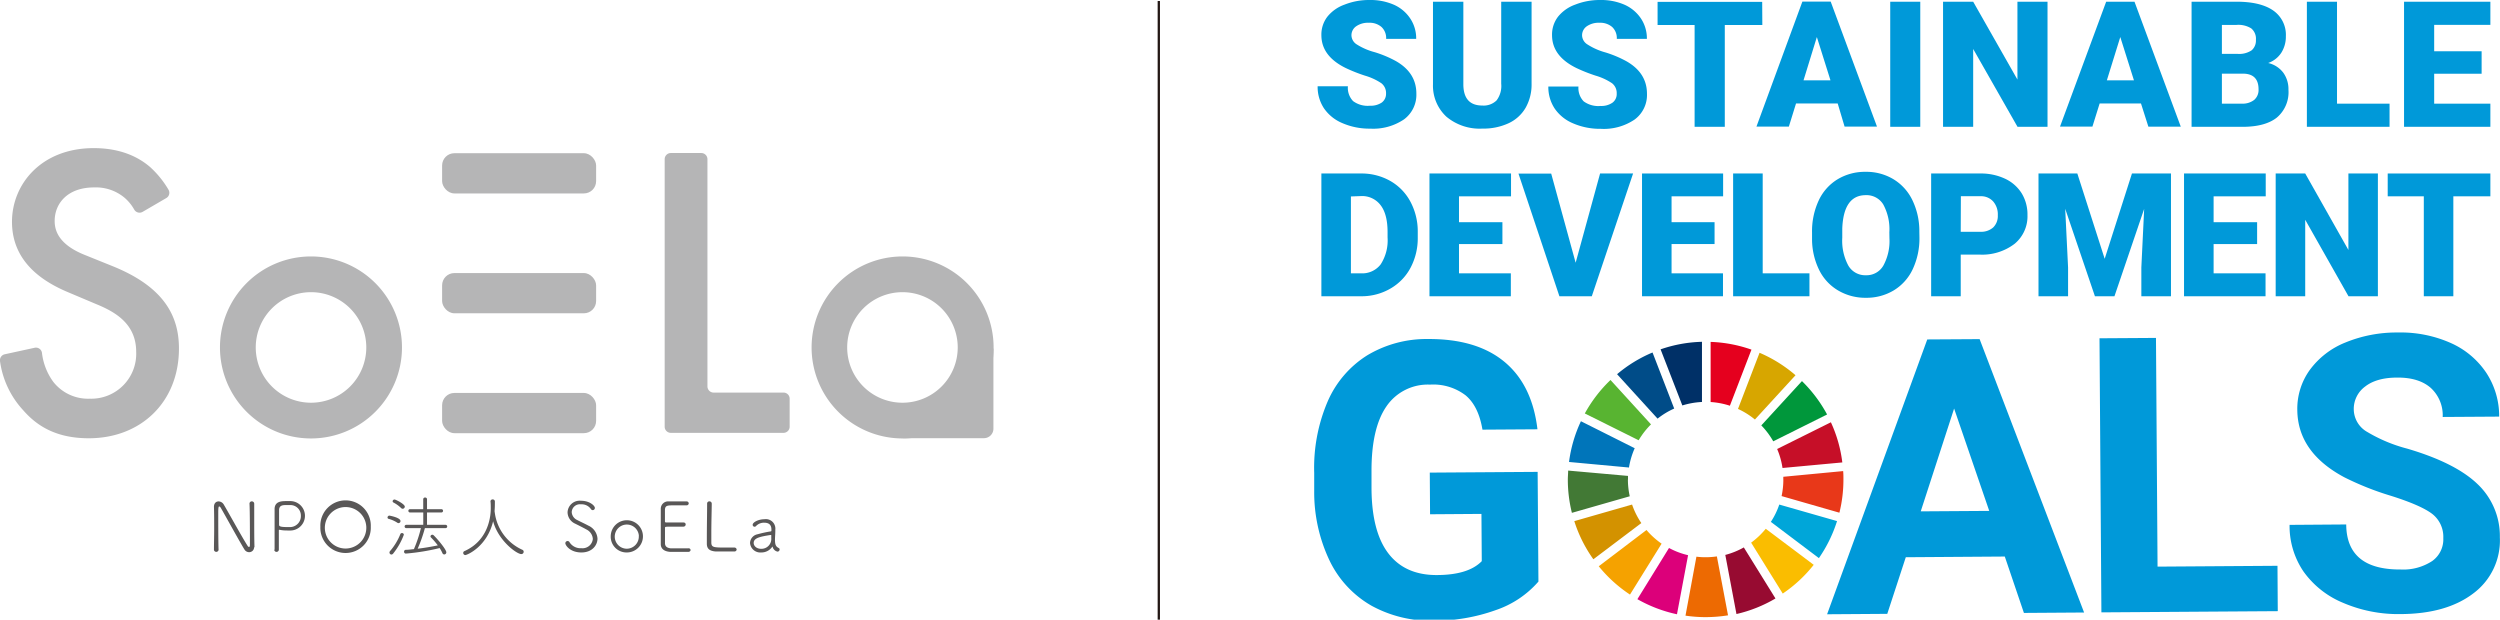 <svg id="レイヤー_1" data-name="レイヤー 1" xmlns="http://www.w3.org/2000/svg" viewBox="0 0 540.08 133.87"><defs><style>.cls-1{fill:#0099d9;}.cls-2{fill:#58b431;}.cls-3{fill:#d7a600;}.cls-4{fill:#c60f28;}.cls-5{fill:#00973b;}.cls-6{fill:#427935;}.cls-7{fill:#fabd00;}.cls-8{fill:#e83819;}.cls-9{fill:#f5a200;}.cls-10{fill:#0075ba;}.cls-11{fill:#970b31;}.cls-12{fill:#00a6d9;}.cls-13{fill:#ed6a02;}.cls-14{fill:#e5001e;}.cls-15{fill:#dc007a;}.cls-16{fill:#003067;}.cls-17{fill:#d39200;}.cls-18{fill:#004c88;}.cls-19{fill:none;stroke:#231815;stroke-miterlimit:10;stroke-width:0.5px;}.cls-20{fill:#b5b5b6;}.cls-21{fill:#595757;}</style></defs><path class="cls-1" d="M332.35,125.64a21.25,21.25,0,0,1-9.27,6.18,38.89,38.89,0,0,1-13.33,2.27,26.47,26.47,0,0,1-13.5-3.26,22.38,22.38,0,0,1-9-9.68,34.28,34.28,0,0,1-3.34-15l0-4a36.35,36.35,0,0,1,2.89-15.38,22.14,22.14,0,0,1,8.55-10,24.86,24.86,0,0,1,13.18-3.53Q319,73.19,325,78.16t7.14,14.58l-11.88.08c-.57-3.39-1.78-5.86-3.65-7.42a11.51,11.51,0,0,0-7.68-2.31,10.82,10.82,0,0,0-9.45,4.75q-3.21,4.69-3.19,13.93l0,3.78q.06,9.32,3.64,14t10.4,4.68q6.87,0,9.78-3l-.07-10.21-11.1.08-.06-9,23.3-.16Z"/><path class="cls-1" d="M433.1,120.23l-21.39.15-4,12.23-13,.09,21.64-59.37,11.31-.07,22.57,59.06-13,.09Zm-18.16-9.76,14.8-.1-7.59-22.11Z"/><path class="cls-1" d="M466.1,122.41l25.91-.18.06,9.8-38.1.26-.41-59.21,12.2-.08Z"/><path class="cls-1" d="M527.83,116.25a6.26,6.26,0,0,0-2.47-5.29q-2.46-1.83-8.81-3.84a62.6,62.6,0,0,1-10.08-4q-10.12-5.39-10.18-14.61A14.35,14.35,0,0,1,498.93,80,17.69,17.69,0,0,1,506.66,74,29.14,29.14,0,0,1,518,71.83a26.63,26.63,0,0,1,11.33,2.22,18,18,0,0,1,7.75,6.43A17,17,0,0,1,539.9,90l-12.2.08a8,8,0,0,0-2.61-6.31q-2.58-2.23-7.21-2.2c-3,0-5.3.66-6.94,1.94a6,6,0,0,0-2.45,5,5.68,5.68,0,0,0,2.94,4.82A33,33,0,0,0,520,96.91q10.43,3.06,15.22,7.66a15.48,15.48,0,0,1,4.83,11.52,14.25,14.25,0,0,1-5.73,12.1q-5.79,4.41-15.63,4.47a30.15,30.15,0,0,1-12.46-2.41,19.72,19.72,0,0,1-8.61-6.8,17.51,17.51,0,0,1-3-10.06l12.24-.09q.06,9.81,11.78,9.73a11.4,11.4,0,0,0,6.78-1.82A5.73,5.73,0,0,0,527.83,116.25Z"/><path class="cls-2" d="M354,95.11a16.81,16.81,0,0,1,2.67-3.43l-8.75-9.59a29.94,29.94,0,0,0-5.55,7.23Z"/><path class="cls-3" d="M375.46,88.34a16.67,16.67,0,0,1,3.66,2.29l8.77-9.57a29.85,29.85,0,0,0-7.77-4.85Z"/><path class="cls-4" d="M395.54,91.22,383.92,97a16.64,16.64,0,0,1,1.16,4.1L398,99.9a29.2,29.2,0,0,0-2.47-8.68"/><path class="cls-5" d="M383.08,95.34l11.63-5.8a30,30,0,0,0-5.43-7.21L380.5,91.9a16.73,16.73,0,0,1,2.58,3.44"/><path class="cls-6" d="M351.7,103.6c0-.26,0-.53,0-.79l-12.93-1.15c0,.64-.07,1.28-.07,1.94a29.87,29.87,0,0,0,.88,7.19l12.5-3.58a16.57,16.57,0,0,1-.4-3.61"/><path class="cls-7" d="M381.46,114.23a17.11,17.11,0,0,1-3.16,3l6.83,11a29.69,29.69,0,0,0,6.69-6.21Z"/><path class="cls-8" d="M385.26,103.6a16.83,16.83,0,0,1-.38,3.57l12.49,3.59a29.74,29.74,0,0,0,.87-7.16c0-.62,0-1.22-.06-1.83L385.25,103c0,.2,0,.4,0,.61"/><path class="cls-9" d="M355.72,114.48l-10.34,7.85a29.79,29.79,0,0,0,6.75,6.12l6.83-11a17,17,0,0,1-3.24-2.92"/><path class="cls-10" d="M351.91,101a16.75,16.75,0,0,1,1.24-4.17L341.53,91a29.63,29.63,0,0,0-2.57,8.8Z"/><path class="cls-11" d="M383.54,129.26l-6.82-11a16.72,16.72,0,0,1-4,1.62l2.41,12.77a29.51,29.51,0,0,0,8.39-3.34"/><path class="cls-12" d="M384.38,109a16.2,16.2,0,0,1-1.82,3.74l10.38,7.83a29.79,29.79,0,0,0,3.92-8Z"/><path class="cls-13" d="M370.9,120.2a16.13,16.13,0,0,1-2.42.18,15.71,15.71,0,0,1-2-.12L364.12,133a29.93,29.93,0,0,0,4.36.32,30.76,30.76,0,0,0,4.83-.39Z"/><path class="cls-14" d="M369.55,86.85a16.75,16.75,0,0,1,4.16.8l4.66-12.12a29.54,29.54,0,0,0-8.82-1.67Z"/><path class="cls-15" d="M364.68,119.94a16.37,16.37,0,0,1-4.12-1.56l-6.83,11.06a29.75,29.75,0,0,0,8.55,3.26Z"/><path class="cls-16" d="M363.44,87.59a17,17,0,0,1,4.24-.75v-13a29.48,29.48,0,0,0-8.94,1.63Z"/><path class="cls-17" d="M354.58,113a16.68,16.68,0,0,1-2-4l-12.48,3.58a29.33,29.33,0,0,0,4.12,8.24Z"/><path class="cls-18" d="M358.09,90.44a16.39,16.39,0,0,1,3.59-2.18L357,76.15a29.58,29.58,0,0,0-7.66,4.69Z"/><path class="cls-1" d="M299.43,20.22a2.69,2.69,0,0,0-1-2.23,12.73,12.73,0,0,0-3.56-1.65,34.57,34.57,0,0,1-4.16-1.65q-5.25-2.58-5.25-7.1a6.31,6.31,0,0,1,1.31-4A8.32,8.32,0,0,1,290.46,1a14.36,14.36,0,0,1,5.38-1,12.65,12.65,0,0,1,5.23,1,8.23,8.23,0,0,1,3.59,3,7.7,7.7,0,0,1,1.28,4.39h-6.49a3.26,3.26,0,0,0-1-2.56,3.9,3.9,0,0,0-2.73-.91,4.46,4.46,0,0,0-2.76.77,2.35,2.35,0,0,0-1,2A2.37,2.37,0,0,0,293,9.53,13.79,13.79,0,0,0,297,11.28a24.08,24.08,0,0,1,4.6,1.94q4.38,2.52,4.38,7a6.6,6.6,0,0,1-2.67,5.57,11.88,11.88,0,0,1-7.33,2A14.63,14.63,0,0,1,290,26.6a9,9,0,0,1-4-3.23,8.43,8.43,0,0,1-1.35-4.73h6.54a4.12,4.12,0,0,0,1.12,3.2,5.29,5.29,0,0,0,3.65,1,4.24,4.24,0,0,0,2.55-.69A2.32,2.32,0,0,0,299.43,20.22Z"/><path class="cls-1" d="M330.87.37v17.7a10.18,10.18,0,0,1-1.28,5.2,8.26,8.26,0,0,1-3.68,3.35,12.88,12.88,0,0,1-5.66,1.16,11.18,11.18,0,0,1-7.78-2.57,9.13,9.13,0,0,1-2.9-7V.37h6.56v18c.07,3,1.45,4.43,4.12,4.43a4,4,0,0,0,3.06-1.11,5.17,5.17,0,0,0,1-3.62V.37Z"/><path class="cls-1" d="M349.26,20.22a2.69,2.69,0,0,0-1-2.23,12.73,12.73,0,0,0-3.56-1.65,35.26,35.26,0,0,1-4.16-1.65q-5.25-2.58-5.25-7.1a6.31,6.31,0,0,1,1.31-4A8.37,8.37,0,0,1,340.29,1a14.38,14.38,0,0,1,5.39-1,12.64,12.64,0,0,1,5.22,1,8.32,8.32,0,0,1,3.6,3,7.77,7.77,0,0,1,1.28,4.39h-6.5a3.28,3.28,0,0,0-1-2.56,3.94,3.94,0,0,0-2.74-.91,4.48,4.48,0,0,0-2.76.77,2.37,2.37,0,0,0-1,2,2.37,2.37,0,0,0,1.11,1.88,13.93,13.93,0,0,0,3.92,1.75,24.08,24.08,0,0,1,4.6,1.94q4.39,2.52,4.39,7a6.58,6.58,0,0,1-2.68,5.57,11.86,11.86,0,0,1-7.33,2,14.63,14.63,0,0,1-5.95-1.18,9,9,0,0,1-4-3.23,8.43,8.43,0,0,1-1.35-4.73H341a4.12,4.12,0,0,0,1.12,3.2,5.31,5.31,0,0,0,3.65,1,4.2,4.2,0,0,0,2.55-.69A2.3,2.3,0,0,0,349.26,20.22Z"/><path class="cls-1" d="M380.72,5.4h-8.11v22h-6.52V5.4h-8v-5h22.6Z"/><path class="cls-1" d="M397,22.35H388l-1.55,5h-7l9.92-27h6.12l10,27h-7Zm-7.38-5h5.82L392.5,8Z"/><path class="cls-1" d="M414.84,27.4h-6.49V.37h6.49Z"/><path class="cls-1" d="M442.33,27.4h-6.48l-9.58-16.82V27.4h-6.51V.37h6.51l9.56,16.82V.37h6.5Z"/><path class="cls-1" d="M462.52,22.35h-8.93l-1.56,5h-7L455,.37h6.12l10,27h-7Zm-7.37-5H461L458.05,8Z"/><path class="cls-1" d="M473.45,27.4V.37h9.71c3.48,0,6.12.64,7.94,1.91a6.39,6.39,0,0,1,2.72,5.56,6.47,6.47,0,0,1-1,3.58A5.61,5.61,0,0,1,490,13.61a5.69,5.69,0,0,1,3.25,2.08,6.06,6.06,0,0,1,1.13,3.71,7.17,7.17,0,0,1-2.51,6q-2.52,2-7.46,2ZM480,11.64h3.39a4.82,4.82,0,0,0,3.05-.78,2.79,2.79,0,0,0,.91-2.25,2.9,2.9,0,0,0-1-2.47,5.25,5.25,0,0,0-3.17-.76H480Zm0,4.27v6.48h4.27a4.06,4.06,0,0,0,2.71-.81,2.82,2.82,0,0,0,.94-2.27c0-2.25-1.12-3.39-3.36-3.4Z"/><path class="cls-1" d="M504.87,22.39h11.35v5H498.36V.37h6.51Z"/><path class="cls-1" d="M536.11,15.93H525.86v6.46H538v5H519.35V.37H538v5H525.86v5.7h10.25Z"/><path class="cls-1" d="M285.46,64V37.48H294a12.56,12.56,0,0,1,6.31,1.59,11.2,11.2,0,0,1,4.38,4.49,13.58,13.58,0,0,1,1.59,6.51v1.22a13.59,13.59,0,0,1-1.54,6.52,11.26,11.26,0,0,1-4.33,4.51A12.31,12.31,0,0,1,294.17,64Zm6.38-21.56V59.05h2.22a5,5,0,0,0,4.22-1.95,9.54,9.54,0,0,0,1.48-5.81V50.14q0-3.84-1.48-5.78a5,5,0,0,0-4.29-2Z"/><path class="cls-1" d="M324.57,52.72h-9.38v6.33h11.2V64H308.81V37.48h17.62v4.93H315.19V48h9.38Z"/><path class="cls-1" d="M340.39,56.76l5.28-19.28h7.13L343.88,64h-7l-8.84-26.49h7.07Z"/><path class="cls-1" d="M370.4,52.72h-9.29v6.33h11.11V64H354.73V37.48h17.52v4.93H361.11V48h9.29Z"/><path class="cls-1" d="M380.8,59.05h10.1V64H374.41V37.48h6.39Z"/><path class="cls-1" d="M414.66,51.27a15.61,15.61,0,0,1-1.44,6.86,10.58,10.58,0,0,1-4.09,4.59,11.38,11.38,0,0,1-6,1.61,11.52,11.52,0,0,1-6-1.56A10.52,10.52,0,0,1,393,58.33a15.14,15.14,0,0,1-1.54-6.64V50.2a15.71,15.71,0,0,1,1.43-6.87,10.54,10.54,0,0,1,4.09-4.6,11.45,11.45,0,0,1,6.07-1.61,11.32,11.32,0,0,1,6,1.6,10.68,10.68,0,0,1,4.1,4.55,15.3,15.3,0,0,1,1.49,6.78Zm-6.5-1.11a11.17,11.17,0,0,0-1.32-6,4.22,4.22,0,0,0-3.77-2q-4.8,0-5.08,7.2l0,2a11.34,11.34,0,0,0,1.3,6,4.21,4.21,0,0,0,3.83,2.1,4.17,4.17,0,0,0,3.73-2.06,11.05,11.05,0,0,0,1.33-5.91Z"/><path class="cls-1" d="M423.58,55v9h-6.39V37.48h10.57a12.26,12.26,0,0,1,5.38,1.12,8.44,8.44,0,0,1,3.62,3.18A8.76,8.76,0,0,1,438,46.47a7.69,7.69,0,0,1-2.77,6.19A11.5,11.5,0,0,1,427.65,55Zm0-4.93h4.18a3.94,3.94,0,0,0,2.83-.93,3.44,3.44,0,0,0,1-2.62,4.25,4.25,0,0,0-1-3,3.52,3.52,0,0,0-2.73-1.13h-4.25Z"/><path class="cls-1" d="M448.77,37.48l5.91,18.43,5.89-18.43H469V64h-6.4V57.78l.61-12.66L456.79,64h-4.22L446.15,45.1l.62,12.68V64h-6.39V37.48Z"/><path class="cls-1" d="M487.61,52.72h-9.4v6.33h11.22V64H471.82V37.48h17.65v4.93H478.21V48h9.4Z"/><path class="cls-1" d="M513.7,64h-6.35L498,47.48V64h-6.38V37.48H498L507.33,54V37.48h6.37Z"/><path class="cls-1" d="M538,42.41h-8V64h-6.38V42.41h-7.8V37.48H538Z"/><line class="cls-19" x1="250.34" y1="0.22" x2="250.34" y2="133.87"/><path class="cls-20" d="M67.19,55.4A19.66,19.66,0,1,0,86.84,75.06,19.66,19.66,0,0,0,67.19,55.4Zm0,31.6A11.94,11.94,0,1,1,79.13,75.06,11.94,11.94,0,0,1,67.19,87Z"/><path class="cls-20" d="M214.61,75.26v17.4a2.05,2.05,0,0,1-2.06,2H195.16"/><path class="cls-20" d="M195,55.4a19.66,19.66,0,1,0,19.65,19.66A19.66,19.66,0,0,0,195,55.4ZM195,87A11.94,11.94,0,1,1,206.9,75.06,11.94,11.94,0,0,1,195,87Z"/><path class="cls-20" d="M30.84,45.75A1.32,1.32,0,0,1,29,45.28a9.51,9.51,0,0,0-2.15-2.61,9.65,9.65,0,0,0-6.53-2.18c-5.61,0-8.51,3.36-8.51,7.25,0,1.82.63,5,6.52,7.34l6.07,2.45C35.58,62.06,38.66,68.4,38.66,75.29c0,11.51-8.16,19.39-19.48,19.39C12.2,94.68,8,92.06,5,88.61A19.5,19.5,0,0,1,0,78a1.32,1.32,0,0,1,1-1.46l6.48-1.41a1.31,1.31,0,0,1,1.59,1.14,13.13,13.13,0,0,0,2.45,6.23,9.54,9.54,0,0,0,7.89,3.63A9.71,9.71,0,0,0,29.42,76c0-6.17-4.72-8.7-8.7-10.33l-5.8-2.45C9.93,61.15,2.59,57,2.59,47.92,2.59,39.77,8.94,32,20.26,32c6.53,0,10.24,2.44,12.15,4.07a20.87,20.87,0,0,1,4,4.93,1.31,1.31,0,0,1-.49,1.79Z"/><path class="cls-20" d="M152.83,34.39V83.48a1.34,1.34,0,0,0,1.33,1.33h15.11a1.32,1.32,0,0,1,1.32,1.32v6.05a1.33,1.33,0,0,1-1.32,1.33H144.91a1.33,1.33,0,0,1-1.32-1.33V34.39a1.33,1.33,0,0,1,1.32-1.33h6.6A1.33,1.33,0,0,1,152.83,34.39Z"/><rect class="cls-20" x="95.51" y="33.1" width="33.27" height="8.69" rx="2.65"/><rect class="cls-20" x="95.51" y="58.99" width="33.27" height="8.69" rx="2.65"/><rect class="cls-20" x="95.51" y="84.89" width="33.27" height="8.69" rx="2.65"/><path class="cls-21" d="M54.89,118.21a1.06,1.06,0,0,1-1.08,1.08,1.19,1.19,0,0,1-1-.58c-1.06-1.71-4.3-7.62-5.11-9-.11-.18-.24-.3-.35-.3s-.2.21-.2,1.26c0,1.92,0,6.58.07,8.14h0a.51.51,0,0,1-1,0h0c0-1.38.05-3,.05-4.48,0-1.78,0-3.49-.05-4.82v0c0-.81.47-1.19,1-1.19a1.35,1.35,0,0,1,1.14.71c.93,1.56,4,7.15,5.13,8.89a.43.43,0,0,0,.3.24c.2,0,.2-.28.2-.74,0-1.6,0-7.16-.09-8.59h0a.49.49,0,0,1,.49-.52.51.51,0,0,1,.53.52h0c0,.85,0,2,0,3.12,0,2.23,0,4.74.06,6.3Z"/><path class="cls-21" d="M59.32,118.77c0-1.26,0-2.67,0-4s0-2.62,0-3.61c0-.49,0-.91,0-1.24.05-1.66,1.58-1.67,2.64-1.67.29,0,.56,0,.78,0a3.18,3.18,0,0,1,.21,6.35,8.75,8.75,0,0,1-1,0,6.8,6.8,0,0,1-1.49-.14l-.13,0c-.08,0-.09,0-.09.22,0,1,0,2.49,0,3.61v.41a.5.5,0,0,1-1,.05ZM65,111.39a2.26,2.26,0,0,0-2.31-2.28h-.81c-.85,0-1.51.06-1.59,1,0,.08,0,.18,0,2.79v.48c0,.28.22.48,1.63.48.31,0,.64,0,.93,0A2.37,2.37,0,0,0,65,111.39Z"/><path class="cls-21" d="M69.21,113.78a5.45,5.45,0,1,1,10.89,0,5.45,5.45,0,1,1-10.89,0Zm9.92,0a4.48,4.48,0,1,0-4.47,4.72A4.49,4.49,0,0,0,79.13,113.78Z"/><path class="cls-21" d="M85.86,112.94a6.54,6.54,0,0,0-1.9-.85.29.29,0,0,1-.24-.3.41.41,0,0,1,.42-.4s2.38.42,2.38,1.17a.44.44,0,0,1-.42.45A.41.41,0,0,1,85.86,112.94Zm-1.29,6.86a.44.44,0,0,1-.43-.43.45.45,0,0,1,.1-.29,12.81,12.81,0,0,0,2.25-3.7.37.37,0,0,1,.36-.22.37.37,0,0,1,.39.37,14.42,14.42,0,0,1-2.26,4A.56.56,0,0,1,84.57,119.8Zm2.13-10A6.94,6.94,0,0,0,85,108.56a.31.31,0,0,1-.18-.27.41.41,0,0,1,.41-.38c.27,0,2.22,1,2.22,1.53a.48.48,0,0,1-.44.47A.44.44,0,0,1,86.7,109.79Zm5.09,4.29a30.77,30.77,0,0,1-1.56,4.45c1.5-.18,3-.44,4.35-.72a16.4,16.4,0,0,0-1.47-1.71.3.3,0,0,1-.11-.23.39.39,0,0,1,.39-.36.41.41,0,0,1,.29.12c.87.83,2.74,3.08,2.74,3.68a.46.46,0,0,1-.45.46.44.44,0,0,1-.39-.28,7.46,7.46,0,0,0-.6-1.1,47,47,0,0,1-7.29,1.19.39.39,0,0,1-.4-.41.38.38,0,0,1,.36-.4c.57,0,1.15-.09,1.77-.15a27.46,27.46,0,0,0,1.51-4.54H87.77a.34.34,0,0,1-.36-.34.35.35,0,0,1,.36-.37l3.67,0v-2.67l-2.85,0a.36.36,0,0,1-.37-.37.35.35,0,0,1,.37-.34l2.84,0v-2.13a.38.38,0,0,1,.42-.39.38.38,0,0,1,.4.39v2.13l3.1,0a.34.34,0,0,1,.36.34.35.35,0,0,1-.36.37l-3.1,0v2.67l4,0a.35.35,0,0,1,.36.37.34.34,0,0,1-.36.34Z"/><path class="cls-21" d="M106.89,110.76a10.25,10.25,0,0,0,5.93,8,.45.45,0,0,1,.31.44.5.5,0,0,1-.51.5c-1,0-5-2.93-6.09-7.1-1.32,5.53-5.64,7.31-6,7.31a.46.46,0,0,1-.46-.46.42.42,0,0,1,.28-.4c5.45-2.44,5.67-8,5.67-9.21,0-.49,0-1.08-.06-1.54v0a.44.44,0,0,1,.47-.41.45.45,0,0,1,.48.45c0,.53,0,1.29-.06,1.93,0,.09,0,.17,0,.26Z"/><path class="cls-21" d="M125.6,119.35c-2.43,0-3.47-1.54-3.47-2a.49.49,0,0,1,.5-.47.45.45,0,0,1,.4.25,2.82,2.82,0,0,0,2.58,1.3,2.23,2.23,0,0,0,2.46-2,2.45,2.45,0,0,0-1.41-2.06c-.76-.43-1.59-.83-2.4-1.24a2.75,2.75,0,0,1-1.65-2.44,2.62,2.62,0,0,1,2.9-2.51c1.87,0,3,1.07,3,1.55a.48.48,0,0,1-.45.48.51.51,0,0,1-.42-.26,2.43,2.43,0,0,0-2.13-1,1.77,1.77,0,0,0-2,1.68,2,2,0,0,0,1.18,1.71c.68.36,1.74.84,2.39,1.2a3.31,3.31,0,0,1,2,2.85C129.05,117.83,127.89,119.35,125.6,119.35Z"/><path class="cls-21" d="M131.94,115.75a3.48,3.48,0,1,1,3.47,3.6A3.41,3.41,0,0,1,131.94,115.75Zm6.08,0a2.61,2.61,0,1,0-2.61,2.79A2.62,2.62,0,0,0,138,115.75Z"/><path class="cls-21" d="M148.67,119.22h-3.92c-1.32-.1-2-.71-2-1.68,0-.63,0-1.71,0-2.89,0-1.79,0-3.77,0-4.71a1.59,1.59,0,0,1,1.74-1.62c.28,0,1.12,0,1.95,0s1.65,0,1.87,0a.45.45,0,0,1,.48.43.46.46,0,0,1-.51.42h-2.56c-1.52,0-2,0-2.07.91,0,.36,0,1.62,0,2.51,0,.28.15.28.3.28h3.67c.47,0,.51.33.51.43a.48.48,0,0,1-.51.47h0c-.46,0-1.3,0-2.08,0-1.86,0-1.88,0-1.88.3,0,2.31,0,3,0,3.38.06.56.37.89,1.17,1h3.9a.41.41,0,0,1,.46.4A.47.47,0,0,1,148.67,119.22Z"/><path class="cls-21" d="M158.64,119.14c-.19,0-1.11,0-2,0s-1.82,0-2,0c-1.32-.1-1.91-.56-1.94-1.61,0-.33,0-.82,0-1.4,0-2.12.06-5.49.06-7v-.33a.47.47,0,0,1,.49-.49.49.49,0,0,1,.51.51v0c0,1-.09,4.08-.09,6.28,0,1.07,0,1.91,0,2.19.06.89.41,1,2.76,1,.92,0,1.91,0,2.21,0h0a.47.47,0,0,1,.5.45A.48.48,0,0,1,158.64,119.14Z"/><path class="cls-21" d="M166.83,118.12a2.81,2.81,0,0,1-2.37,1.23,2.23,2.23,0,0,1-2.43-2.06,2,2,0,0,1,1.61-1.87,26.24,26.24,0,0,1,2.77-.61c.18,0,.24-.07.24-.18s0-.17,0-.24c0-.82-.35-1.47-1.56-1.47a2.36,2.36,0,0,0-1.76.72.4.4,0,0,1-.31.15.41.41,0,0,1-.42-.41c0-.56,1.26-1.21,2.55-1.21a2.05,2.05,0,0,1,2.34,2.29,3,3,0,0,1,0,.42c0,.5-.07,1.17-.07,1.67,0,1.24.24,1.54.84,1.86a.31.31,0,0,1,.16.3.47.47,0,0,1-.45.46,1.39,1.39,0,0,1-1.05-1s0-.06,0-.06A.11.11,0,0,0,166.83,118.12Zm-.21-1.87c0-.17,0-.33,0-.51s0-.16-.15-.16h-.05c-2.35.37-3.6.67-3.6,1.72,0,.63.6,1.26,1.61,1.26A2.13,2.13,0,0,0,166.62,116.25Z"/></svg>